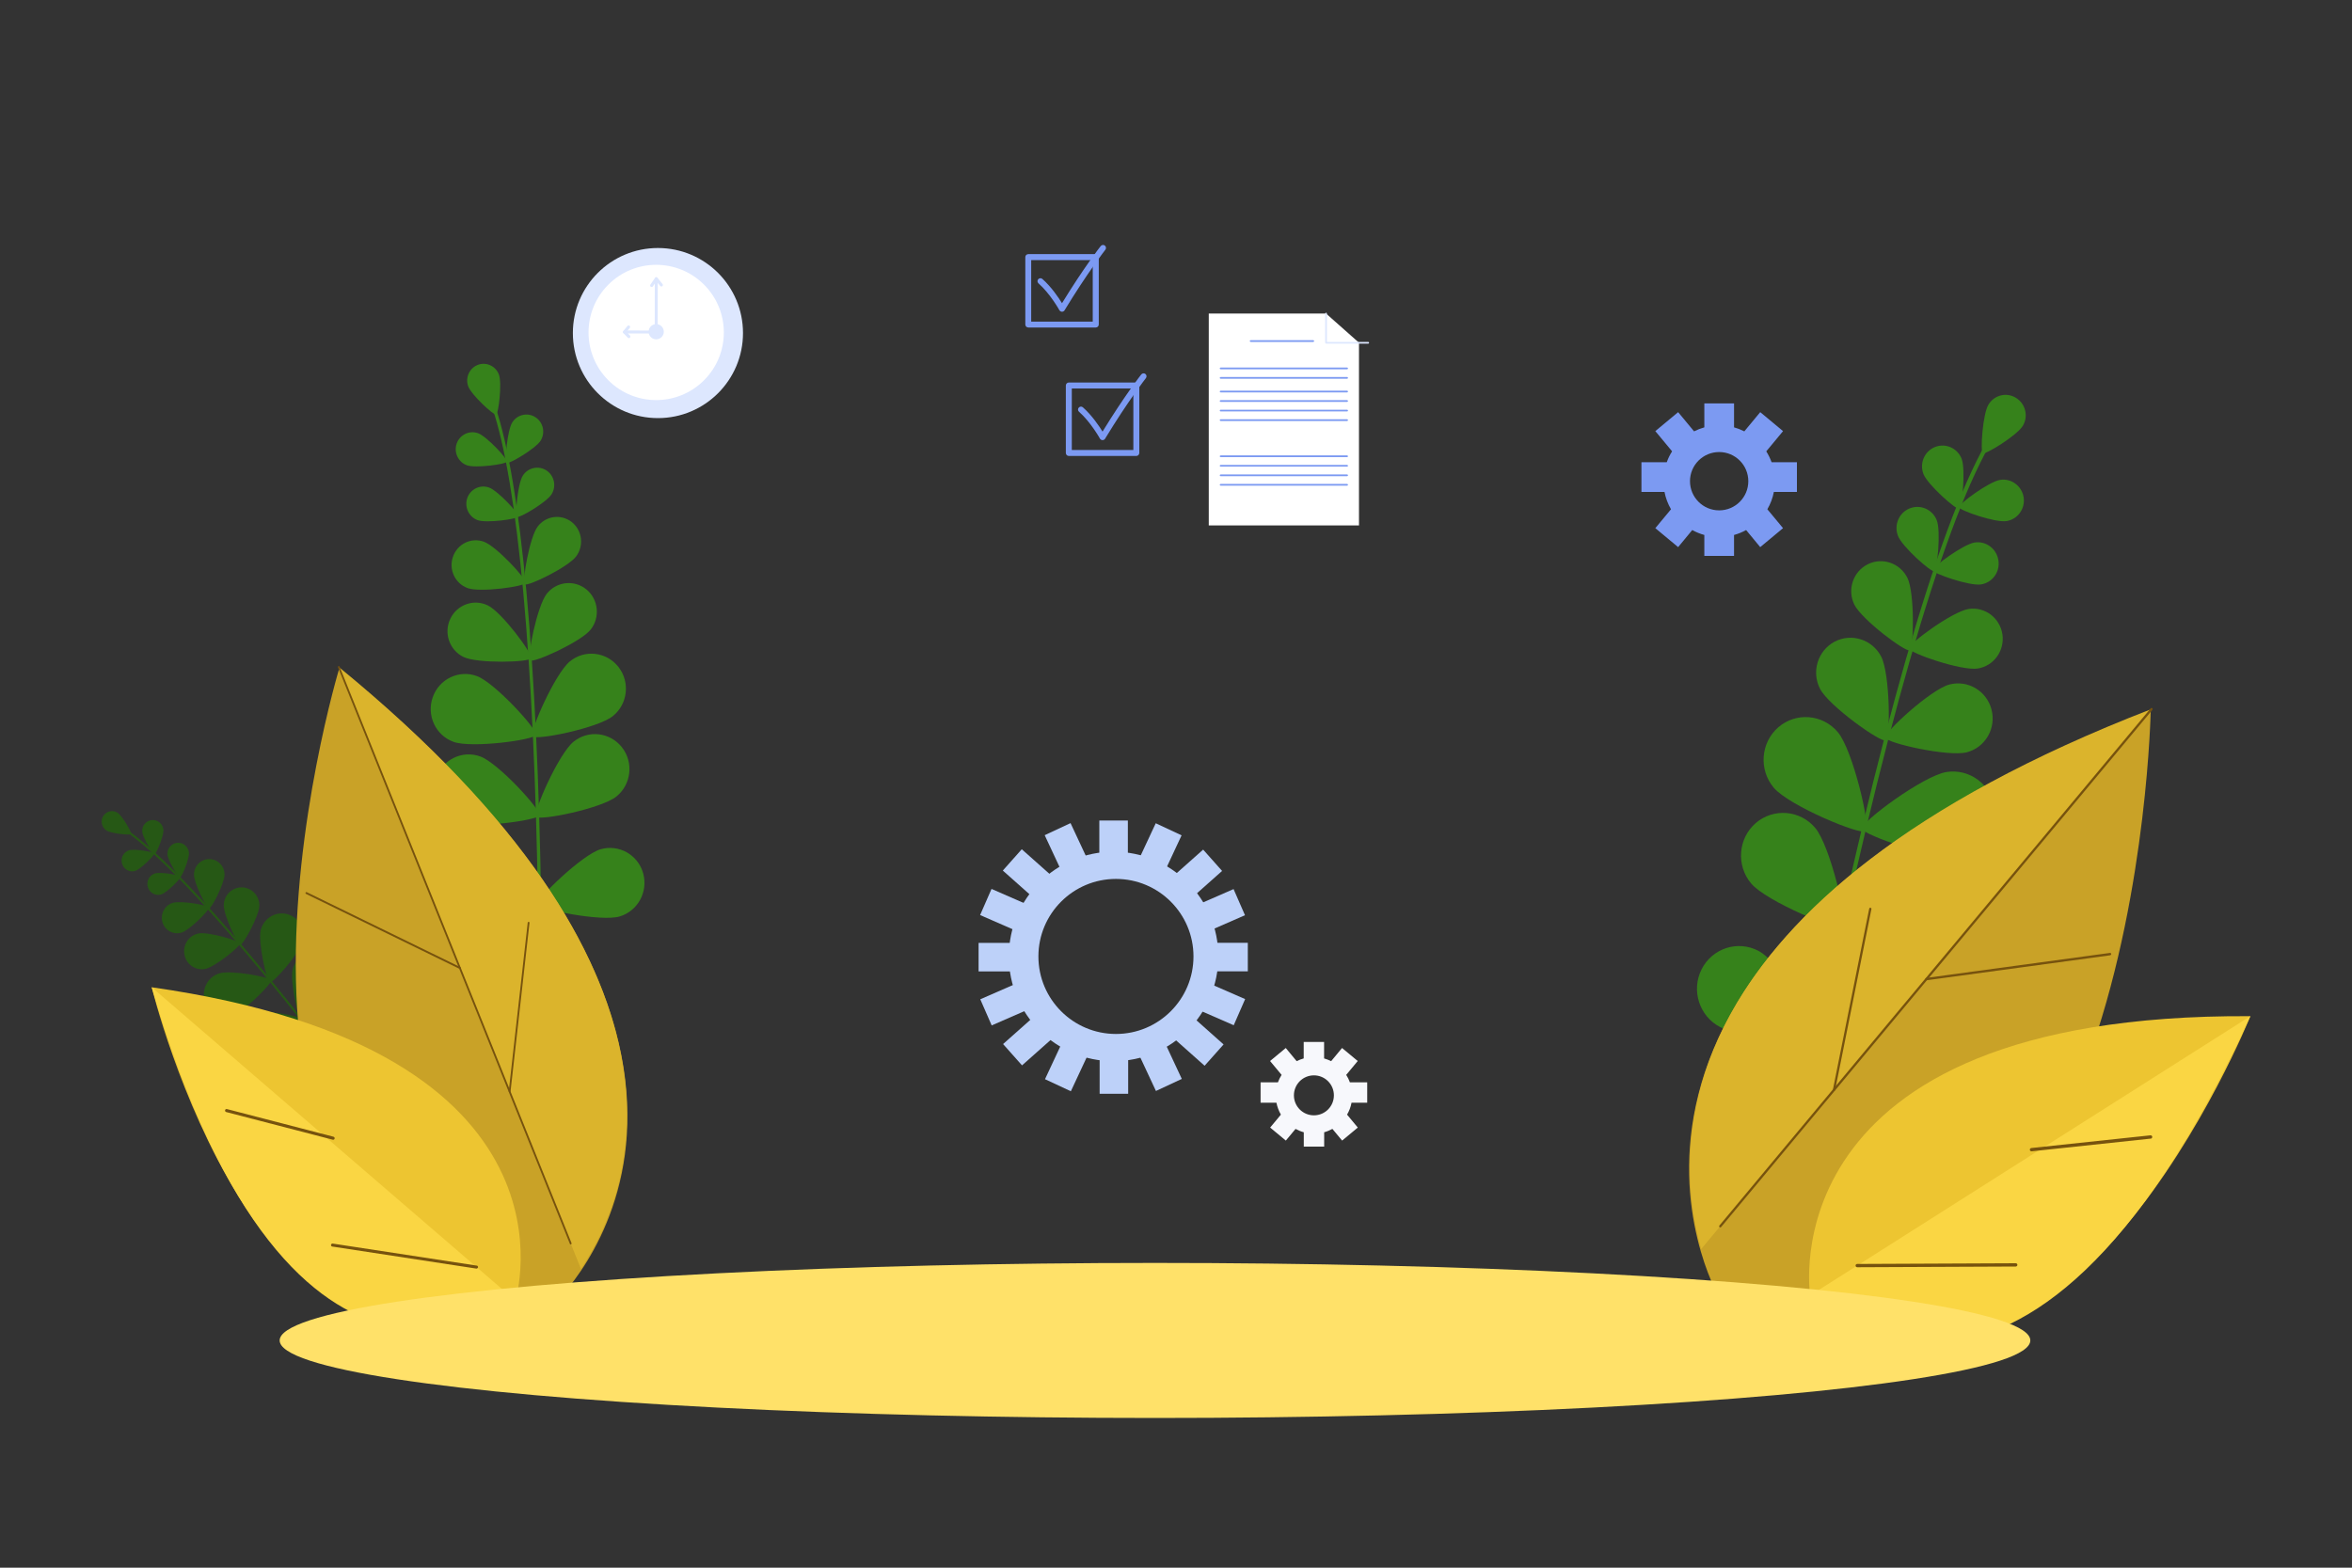 <?xml version="1.0" encoding="UTF-8"?> <svg xmlns="http://www.w3.org/2000/svg" xmlns:xlink="http://www.w3.org/1999/xlink" version="1.1" id="_x2014_ÎÓÈ_x5F_1" x="0px" y="0px" viewBox="0 0 3000 2000" style="enable-background:new 0 0 3000 2000;" xml:space="preserve"><rect x="0" y="0" width="3000" height="2000" fill="#333333" stroke="none"/> <style type="text/css"> .st0{display:none;fill:#FFFFFF;} .st1{display:none;fill:#DDE7FE;} .st2{fill:#36821B;} .st3{fill:#265815;} .st4{fill:#C9A227;} .st5{fill:#DBB42C;} .st6{fill:#76520E;} .st7{fill:#EDC531;} .st8{fill:#FAD643;} .st9{fill:#FFE169;} .st10{fill:#DDE7FE;} .st11{fill:#FFFFFF;} .st12{fill:#7C9AF2;} .st13{display:none;} .st14{display:inline;} .st15{fill:#E2918F;} .st16{fill:#0E0E35;} .st17{fill:#191964;} .st18{display:inline;fill:#E2918F;} .st19{display:inline;fill:#F7F8FC;} .st20{fill:#CD6868;} .st21{fill:#0D0D25;} .st22{display:inline;fill:#415BA3;} .st23{display:inline;fill:#4962BC;} .st24{display:inline;fill:#6A87D6;} .st25{display:inline;fill:#DC7167;} .st26{display:inline;fill:#FFFFFF;} .st27{display:inline;fill:#0D0D25;} .st28{fill:#121054;} .st29{fill:#C1CFF6;} .st30{fill:#9AB3F4;} .st31{fill:#7192E4;} .st32{display:inline;fill:#191964;} .st33{display:inline;fill:#0E0E35;} .st34{display:inline;fill:#171766;} .st35{fill:#F7F8FC;} .st36{fill:#BDD1F9;} </style> <rect class="st0" width="3000" height="2000"></rect> <g> <path class="st1" d="M2341,1743.9c72,3.9,125.9-70.6,162.1-139.6c79.8-152,140.6-332.7,95.8-500.5 c-36.7-137.4-139-244.4-174.7-382.2c-12.9-49.9-16.6-102.5-31.4-151.7c-29.1-96.8-102.8-175.6-191.4-204.6 c-60.3-19.7-124.5-17.3-187.2-24.2c-238.3-26.2-464.5-188-700.6-141.9c-46.5,9.1-92.8,26.9-128.8,60.8 c-25.6,24.1-44.8,55.1-65.1,84.7c-29.1,42.4-60.9,82.6-95.1,120c-37.4,41-78.2,79-124.9,106c-86.1,49.7-185.9,58.4-281,79.7 c-95.2,21.2-195.1,61.5-248.7,151c-18.1,30.2-29.9,64.5-39.7,99.1c-79.1,279.2-26.3,594.2,130.5,828.6L2341,1743.9z"></path> <g> <path class="st2" d="M2320.4,1318c-0.2,0-0.3,0-0.5-0.1c-1.4-0.3-2.3-1.7-2-3.1c76.9-373.9,153.1-639.8,214.8-748.6 c1.4-2.4,2.4-4.2,2.7-5c0.6-1.3,2.1-2,3.4-1.4c1.3,0.6,2,2.1,1.4,3.5c-0.5,1.2-1.4,2.9-3,5.6c-61.4,108.3-137.4,373.6-214.2,747 C2322.7,1317.2,2321.6,1318,2320.4,1318z"></path> <path class="st2" d="M2580.1,543.3c-7.4,12.2-47.5,37-51,34.9c-3.4-2.1-0.2-49.8,7.2-62c7.4-12.3,23.1-16.1,35.2-8.6 C2583.6,515.1,2587.5,531.1,2580.1,543.3z"></path> <path class="st2" d="M2502.1,585.3c5.3,13.7,0.6,62.3-3.2,63.8s-40.1-30.7-45.5-44.3c-5.3-13.7,1.2-29.1,14.7-34.5 C2481.5,564.9,2496.7,571.6,2502.1,585.3z"></path> <path class="st2" d="M2559.2,664.8c-14.3,2.2-59.9-13.6-60.5-17.7c-0.6-4.1,38.3-32.7,52.6-34.9s27.7,7.9,29.9,22.4 S2573.5,662.6,2559.2,664.8z"></path> <path class="st2" d="M2399.4,837.5c11.4,21.8,12.1,103.9,6,107.1c-6.1,3.3-72.4-43.8-83.8-65.6c-11.4-21.8-3.1-48.8,18.3-60.3 C2361.4,807.3,2388,815.7,2399.4,837.5z"></path> <path class="st2" d="M2508.9,959.7c-23.5,6.2-102.4-11.7-104.1-18.5c-1.8-6.8,58.1-61.7,81.6-67.9s47.6,8,53.8,31.9 C2546.4,929,2532.4,953.4,2508.9,959.7z"></path> <path class="st2" d="M2344.2,934.1c19.3,23,42,120.8,35.6,126.3c-6.4,5.6-98-32.5-117.4-55.5c-19.3-23-16.7-57.5,5.9-77.1 C2290.9,908.3,2324.9,911.1,2344.2,934.1z"></path> <path class="st2" d="M2499.5,1092.9c-29.4,4.6-123.2-27.3-124.5-35.8s78.4-67.6,107.8-72.2c29.4-4.6,56.9,15.9,61.5,45.7 C2549,1060.4,2528.9,1088.3,2499.5,1092.9z"></path> <path class="st2" d="M2315.4,1056.3c19.3,23,42,120.8,35.6,126.3c-6.4,5.6-98-32.5-117.4-55.5c-19.3-23-16.7-57.5,5.9-77.1 C2262.1,1030.6,2296.1,1033.3,2315.4,1056.3z"></path> <path class="st2" d="M2470.7,1215.2c-29.4,4.6-123.2-27.3-124.5-35.8s78.4-67.6,107.8-72.2c29.4-4.6,56.9,15.9,61.5,45.7 C2520.2,1182.7,2500.1,1210.6,2470.7,1215.2z"></path> <path class="st2" d="M2242.8,1213c26.5,13.8,84.1,95.5,80.3,103.2c-3.9,7.7-102.7,7.8-129.2-6s-37-46.8-23.5-73.6 C2183.9,1209.8,2216.3,1199.2,2242.8,1213z"></path> <path class="st2" d="M2446.3,1335.7c-28.6,8.3-125.5-11.5-127.9-19.7c-2.4-8.3,69.4-77.1,98-85.4s58.4,8.5,66.7,37.5 C2491.3,1297.2,2474.9,1327.5,2446.3,1335.7z"></path> <path class="st2" d="M2470.4,663.8c5.4,13.9,0.6,63.3-3.3,64.9c-3.9,1.6-40.8-31.1-46.2-45s1.2-29.6,14.9-35.1 C2449.5,643.1,2465,649.9,2470.4,663.8z"></path> <path class="st2" d="M2526.7,745.6c-14.5,2.2-60.9-13.8-61.5-18s39-33.3,53.5-35.5s28.1,8,30.3,22.8 C2551.3,729.6,2541.3,743.4,2526.7,745.6z"></path> <path class="st2" d="M2433,737.4c9.3,19,8.2,89.6,2.8,92.2c-5.3,2.7-61.3-39.3-70.6-58.3s-1.6-42.1,17.1-51.4 C2401,710.5,2423.7,718.4,2433,737.4z"></path> <path class="st2" d="M2522.4,852.9c-20.7,3.1-86.5-19.6-87.4-25.6s55.3-47.2,76-50.4c20.7-3.1,39.9,11.3,43.1,32.3 C2557.2,830.2,2543,849.8,2522.4,852.9z"></path> </g> <g> <path class="st3" d="M429.5,1359c0.1,0,0.2-0.1,0.2-0.1c0.6-0.5,0.7-1.3,0.2-1.9c-119.2-155.7-214.1-261.4-267-297.7 c-1.2-0.8-2-1.4-2.4-1.7c-0.6-0.5-1.4-0.4-1.9,0.1c-0.5,0.6-0.4,1.4,0.1,1.9c0.5,0.4,1.3,1,2.7,1.9 c52.7,36.2,147.3,141.7,266.4,297.1C428.2,1359.1,428.9,1359.3,429.5,1359z"></path> <path class="st3" d="M135.8,1059.5c6.2,4,30.3,6.3,31.4,4.5c1.1-1.8-11.1-23.1-17.2-27.1c-6.2-4-14.3-2.2-18.3,4.1 C127.8,1047.2,129.6,1055.5,135.8,1059.5z"></path> <path class="st3" d="M181.4,1061c0.6,7.6,13.6,29,15.8,28.8c2.1-0.2,11.8-23.4,11.2-31s-7.1-13.2-14.5-12.6 C186.4,1046.9,180.8,1053.5,181.4,1061z"></path> <path class="st3" d="M172.6,1111c7.1-2.3,24.8-20,24.1-22.1c-0.6-2.1-25.1-6.4-32.2-4.1c-7.1,2.3-11.1,10-8.8,17.2 C157.9,1109.2,165.5,1113.3,172.6,1111z"></path> <path class="st3" d="M285.4,1154.4c-0.4,12.7,17.6,50.9,21.2,51s23.8-36.9,24.2-49.6c0.4-12.7-9.5-23.4-22-23.7 C296.3,1131.7,285.8,1141.7,285.4,1154.4z"></path> <path class="st3" d="M261.9,1236.1c12.3-2.5,44.9-28.9,44.2-32.4c-0.7-3.6-40.8-15.3-53-12.8c-12.3,2.5-20.3,14.6-17.8,27.1 C237.6,1230.5,249.6,1238.6,261.9,1236.1z"></path> <path class="st3" d="M332.6,1186.5c-3.8,15.1,7.5,65.6,11.7,66.7s38.2-37.5,42-52.6s-5.1-30.5-20-34.4 C351.6,1162.3,336.4,1171.4,332.6,1186.5z"></path> <path class="st3" d="M296,1295.7c14.7-4.6,51.1-40.9,49.8-45.1c-1.3-4.2-51.5-13.4-66.2-8.8s-22.9,20.4-18.3,35.3 C265.8,1292,281.4,1300.3,296,1295.7z"></path> <path class="st3" d="M373.3,1236.6c-3.8,15.1,7.5,65.6,11.7,66.7s38.2-37.5,42-52.6s-5.1-30.5-20-34.4 C392.2,1212.4,377.1,1221.5,373.3,1236.6z"></path> <path class="st3" d="M336.7,1345.8c14.7-4.6,51.1-40.9,49.8-45.1c-1.3-4.2-51.5-13.4-66.2-8.8s-22.9,20.4-18.3,35.3 C306.5,1342,322.1,1350.4,336.7,1345.8z"></path> <path class="st3" d="M442,1292.5c-9.2,12.5-17.7,63.6-14.2,66.2c3.5,2.7,49.4-19.9,58.6-32.4s6.7-30.1-5.6-39.5 C468.6,1277.5,451.2,1280.1,442,1292.5z"></path> <path class="st3" d="M375,1396.1c15.1-2.7,55.7-34.1,54.9-38.5c-0.8-4.4-49.5-19.8-64.6-17.1c-15.1,2.7-25.2,17.3-22.5,32.7 C345.5,1388.5,359.9,1398.8,375,1396.1z"></path> <path class="st3" d="M213.6,1090.2c0.6,7.7,13.9,29.5,16,29.3c2.2-0.2,12-23.8,11.4-31.5s-7.2-13.4-14.8-12.8 C218.7,1075.8,213,1082.5,213.6,1090.2z"></path> <path class="st3" d="M205.8,1141c7.2-2.3,25.2-20.4,24.5-22.5c-0.6-2.1-25.5-6.5-32.7-4.2s-11.3,10.1-9,17.5 C190.8,1139.2,198.5,1143.3,205.8,1141z"></path> <path class="st3" d="M247.4,1115.7c-0.1,10.9,16.2,43.4,19.3,43.4c3.1,0,19.7-32.3,19.7-43.2c0.1-10.9-8.6-19.9-19.4-19.9 C256.3,1095.9,247.5,1104.7,247.4,1115.7z"></path> <path class="st3" d="M231.8,1189.7c10.3-3.3,35.7-28.9,34.8-31.9s-36.2-9.2-46.5-5.9c-10.3,3.3-16,14.4-12.8,24.9 C210.5,1187.2,221.5,1193,231.8,1189.7z"></path> </g> <g> <path class="st2" d="M687.8,1155.4c0.1,0,0.3,0,0.4,0c1.2,0,2.1-1,2.1-2.2c-4.9-312.1-25.7-537.4-58.5-634.5 c-0.7-2.2-1.3-3.7-1.4-4.5c-0.2-1.2-1.4-1.9-2.5-1.7c-1.2,0.2-1.9,1.4-1.6,2.6c0.2,1,0.7,2.5,1.6,5 c32.7,96.6,53.4,321.5,58.3,633.1C686.1,1154.3,686.8,1155.2,687.8,1155.4z"></path> <path class="st2" d="M597.2,492.8c4,11,32.5,37.2,35.6,36.1c3.1-1.2,7.7-39.9,3.6-50.9c-4-11-16.1-16.6-26.9-12.5 C598.7,469.6,593.2,481.9,597.2,492.8z"></path> <path class="st2" d="M653.4,538.9c-6.4,10.1-9.9,49.9-7.1,51.7c2.8,1.8,36.8-18.2,43.2-28.3s3.4-23.6-6.5-30 C673,525.8,659.8,528.8,653.4,538.9z"></path> <path class="st2" d="M595.5,593.6c11.1,4,50.1-1.4,51.2-4.6c1.1-3.2-25.8-32.3-36.9-36.3c-11.1-4-23.4,1.9-27.3,13.2 C578.6,577.1,584.4,589.5,595.5,593.6z"></path> <path class="st2" d="M697.4,757.5c-12.4,15.7-25.5,81.4-21.1,85s64.7-23.6,77.1-39.3c12.4-15.7,9.9-38.7-5.5-51.3 C732.4,739.3,709.8,741.8,697.4,757.5z"></path> <path class="st2" d="M591.1,838.1c17.9,8.7,83.8,6.9,86.3,1.7s-37.2-58.7-55.1-67.4c-17.9-8.7-39.3-1.1-47.9,17 C565.7,807.5,573.2,829.3,591.1,838.1z"></path> <path class="st2" d="M727,843.7c-19,15.4-52,90.2-47.7,95.7s83.5-10.5,102.5-25.9s22.1-43.4,7-62.7 C773.6,831.5,745.9,828.3,727,843.7z"></path> <path class="st2" d="M578.4,946.4c22.8,8.4,102.9-2.3,105.2-8.9c2.3-6.6-52.6-66.7-75.4-75c-22.8-8.4-48,3.7-56.2,26.9 C543.7,912.5,555.6,938.1,578.4,946.4z"></path> <path class="st2" d="M731.5,946.3c-19,15.4-52,90.2-47.7,95.7s83.5-10.5,102.5-25.9s22.1-43.5,7-62.7 C778.1,934.1,750.5,930.9,731.5,946.3z"></path> <path class="st2" d="M582.9,1049c22.8,8.4,102.9-2.3,105.2-8.9s-52.6-66.7-75.4-75c-22.8-8.4-48,3.7-56.2,26.9 C548.3,1015.1,560.1,1040.7,582.9,1049z"></path> <path class="st2" d="M765.9,1083.5c-23.3,6.9-81.9,63.3-80,70c1.9,6.8,81.1,22.6,104.4,15.7c23.3-6.9,36.7-31.6,30-55.3 C813.6,1090.3,789.2,1076.7,765.9,1083.5z"></path> <path class="st2" d="M584.2,1149.6c21.6,11.2,102.3,10.7,105.5,4.5c3.1-6.3-44-72.8-65.6-84s-48.1-2.5-59.1,19.5 C554,1111.5,562.6,1138.4,584.2,1149.6z"></path> <path class="st2" d="M666.8,606.9c-6.5,10.3-10.1,50.7-7.2,52.5c2.9,1.9,37.4-18.5,43.9-28.8s3.5-23.9-6.6-30.5 C686.7,593.6,673.3,596.6,666.8,606.9z"></path> <path class="st2" d="M609.3,663.6c11.3,4.1,50.9-1.4,52-4.7S635.1,626,623.8,622c-11.3-4.1-23.7,1.9-27.8,13.4 C592.1,646.9,598,659.5,609.3,663.6z"></path> <path class="st2" d="M685.7,671.9c-10.3,13.8-20.1,70.5-16.2,73.5c3.9,3,55.1-21.8,65.4-35.6c10.3-13.8,7.7-33.5-5.9-44 C715.4,655.4,696,658.1,685.7,671.9z"></path> <path class="st2" d="M596.5,750.3c16.1,5.8,72.3-2,73.9-6.7c1.6-4.7-37.2-46.7-53.2-52.5c-16.1-5.8-33.7,2.7-39.4,19.1 C572,726.6,580.5,744.5,596.5,750.3z"></path> </g> <g> <path class="st4" d="M2191.9,1653.4c0,0-252-436.9,551.4-747.3C2743.2,906.1,2727.6,1805.1,2191.9,1653.4z"></path> <path class="st5" d="M2744.2,904.6l-574.3,688.9C2133,1464.3,2119.2,1146.2,2744.2,904.6z"></path> <path class="st6" d="M2194.2,1565.9c-0.3,0-0.7-0.1-0.9-0.3c-0.6-0.5-0.7-1.5-0.2-2.1l550.1-659.8c0.5-0.6,1.4-0.7,2-0.2 s0.7,1.5,0.2,2.1l-550.1,659.8C2195,1565.8,2194.6,1565.9,2194.2,1565.9z"></path> <path class="st6" d="M2457.1,1250.6c-0.7,0-1.3-0.5-1.4-1.3c-0.1-0.8,0.4-1.5,1.2-1.7l234.4-31.9c0.8-0.1,1.5,0.5,1.6,1.3 s-0.5,1.5-1.2,1.7l-234.4,31.9C2457.2,1250.6,2457.2,1250.6,2457.1,1250.6z"></path> <path class="st6" d="M2339.3,1391.9c-0.1,0-0.2,0-0.3,0c-0.8-0.2-1.3-0.9-1.1-1.7l46.3-231c0.2-0.8,0.9-1.3,1.7-1.1 c0.8,0.2,1.3,0.9,1.1,1.7l-46.3,231C2340.5,1391.4,2339.9,1391.9,2339.3,1391.9z"></path> </g> <g> <path class="st7" d="M2308.9,1652.7c0,0-57.4-359.9,561.5-356.3C2870.3,1296.4,2629.8,1896,2308.9,1652.7z"></path> <path class="st8" d="M2870.3,1296.4l-561.5,356.3C2308.9,1652.7,2579.5,1932.2,2870.3,1296.4z"></path> <path class="st6" d="M2743.6,1452.6c-0.1,0-0.2,0-0.3,0l-151.9,16.2c-1.2,0.1-2.2-0.7-2.3-1.9c-0.1-1.2,0.7-2.2,1.9-2.3 l151.9-16.2c1.2-0.1,2.2,0.7,2.3,1.9C2745.3,1451.4,2744.6,1452.3,2743.6,1452.6z"></path> <path class="st6" d="M2571.6,1615.7c-0.2,0-0.3,0.1-0.5,0.1l-202.2,0.9c-1.2,0-2.1-0.9-2.1-2.1s0.9-2.1,2.1-2.1l202.2-0.9 c1.2,0,2.1,0.9,2.1,2.1C2573.2,1614.7,2572.5,1615.5,2571.6,1615.7z"></path> </g> <g> <path class="st4" d="M705.2,1664.7c0,0,342.5-308.9-272.4-812.2C432.7,852.5,194.6,1642.5,705.2,1664.7z"></path> <path class="st5" d="M432.2,851L741,1618.8C809.5,1516.5,910.7,1242.6,432.2,851z"></path> <path class="st6" d="M728,1587.6c-0.5,0-0.9-0.3-1.1-0.7L431.1,851.4c-0.2-0.6,0-1.3,0.6-1.6c0.6-0.2,1.3,0,1.5,0.7L729,1585.9 c0.2,0.6,0,1.3-0.6,1.6C728.3,1587.5,728.2,1587.6,728,1587.6z"></path> <path class="st6" d="M586.6,1236.1c-0.2,0-0.3,0-0.5-0.1l-195.8-95.6c-0.6-0.3-0.8-1-0.6-1.6c0.3-0.6,1-0.8,1.6-0.6l195.8,95.6 c0.6,0.3,0.8,1,0.6,1.6C587.5,1235.8,587.1,1236.1,586.6,1236.1z"></path> <path class="st6" d="M650,1393.6L650,1393.6c-0.7-0.1-1.2-0.7-1.1-1.3l24.2-215.2c0.1-0.7,0.7-1.1,1.3-1.1c0.6,0.1,1.1,0.7,1,1.3 l-24.2,215.2C651.1,1393.1,650.6,1393.6,650,1393.6z"></path> </g> <g> <path class="st7" d="M657.4,1659.2c0,0,99.3-319.4-463.9-399.7C193.5,1259.5,333.8,1837.1,657.4,1659.2z"></path> <path class="st8" d="M193.5,1259.5l463.9,399.7C657.4,1659.2,374.8,1876.8,193.5,1259.5z"></path> <path class="st6" d="M288.3,1418.6c0.1,0,0.2,0.1,0.2,0.1l136,35.3c1,0.3,2.1-0.4,2.3-1.4c0.3-1-0.4-2.1-1.4-2.4l-136-35.3 c-1-0.3-2.1,0.4-2.3,1.4C286.9,1417.3,287.4,1418.3,288.3,1418.6z"></path> <path class="st6" d="M423.4,1590.2c0.1,0.1,0.3,0.1,0.4,0.1l183.7,28.1c1,0.2,2-0.6,2.2-1.6c0.2-1.1-0.6-2.1-1.6-2.2l-183.7-28.1 c-1-0.2-2,0.6-2.2,1.6C422.1,1589,422.6,1589.9,423.4,1590.2z"></path> </g> <ellipse class="st9" cx="1473.2" cy="1710.1" rx="1116.5" ry="98.9"></ellipse> <g> <ellipse class="st10" cx="839.2" cy="424.9" rx="108.5" ry="108.5"></ellipse> <ellipse transform="matrix(0.707 -0.707 0.707 0.707 -54.694 716.124)" class="st11" cx="837.1" cy="424.1" rx="86.3" ry="86.3"></ellipse> <path class="st10" d="M846.7,423.2c0-5.3-4.3-9.7-9.7-9.7c-5.3,0-9.7,4.3-9.7,9.7c0,5.3,4.3,9.7,9.7,9.7 C842.3,432.9,846.7,428.6,846.7,423.2z"></path> <g> <path class="st10" d="M837,425.2h-1.9c-1.1,0-1.9-0.9-1.9-1.9c0-1.1,0.9-1.9,1.9-1.9l0,0l0.1-59.6l-2.4,3.5 c-0.6,0.9-1.8,1.1-2.7,0.5s-1.1-1.8-0.5-2.7l5.9-8.6c0.5-0.7,1.3-1,2.2-0.7c0.8,0.2,1.3,1,1.3,1.8l-0.1,67.7 C838.9,424.3,838,425.2,837,425.2z"></path> <path class="st10" d="M843.6,365.5c-0.6,0-1.1-0.2-1.5-0.7l-6.5-8c-0.7-0.8-0.5-2,0.3-2.7s2-0.5,2.7,0.3l6.5,8 c0.7,0.8,0.5,2-0.3,2.7C844.5,365.4,844,365.5,843.6,365.5z"></path> </g> <g> <path class="st10" d="M802.2,431.4c-0.5,0-1-0.2-1.4-0.6l-5.7-5.9c-0.5-0.6-0.7-1.4-0.4-2.1s1-1.2,1.8-1.2l0,0l45,0.1 c1.1,0,1.9,0.9,1.9,1.9v1.9c0,1.1-0.9,1.9-1.9,1.9c-1.1,0-1.9-0.9-1.9-1.9l0,0l-38.6-0.1l2.5,2.6c0.7,0.8,0.7,2,0,2.7 C803.2,431.2,802.7,431.4,802.2,431.4z"></path> <path class="st10" d="M796.5,425.5c-0.4,0-0.9-0.1-1.2-0.4c-0.8-0.7-0.9-1.9-0.3-2.7l5.3-6.5c0.7-0.8,1.9-0.9,2.7-0.3 c0.8,0.7,0.9,1.9,0.3,2.7l-5.3,6.5C797.6,425.2,797.1,425.5,796.5,425.5z"></path> </g> </g> <g> <path class="st12" d="M1449.4,581.7h-86.1c-2.1,0-3.8-1.7-3.8-3.8v-86.1c0-2.1,1.7-3.8,3.8-3.8h86.1c2.1,0,3.8,1.7,3.8,3.8v86.1 C1453.1,580,1451.5,581.7,1449.4,581.7z M1367.1,574.1h78.5v-78.5h-78.5V574.1z"></path> <path class="st12" d="M1406.3,561.5L1406.3,561.5c-1.4,0-2.6-0.8-3.3-1.9c-0.1-0.2-11.8-21.2-26.7-34.3c-1.6-1.4-1.7-3.8-0.3-5.3 c1.4-1.6,3.8-1.7,5.3-0.3c11.2,9.9,20.4,23.4,25,30.9c28.3-46.2,49.2-72.7,49.4-72.9c1.3-1.6,3.7-1.9,5.3-0.6 c1.6,1.3,1.9,3.7,0.6,5.3c-0.2,0.3-22.4,28.5-52.2,77.5C1408.9,560.8,1407.6,561.5,1406.3,561.5z"></path> </g> <g> <path class="st12" d="M1397.7,417.8h-86.1c-2.1,0-3.8-1.7-3.8-3.8v-86c0-2.1,1.7-3.8,3.8-3.8h86.1c2.1,0,3.8,1.7,3.8,3.8v86.1 C1401.4,416.2,1399.7,417.8,1397.7,417.8z M1315.3,410.3h78.5v-78.5h-78.5V410.3z"></path> <path class="st12" d="M1354.6,397.7L1354.6,397.7c-1.4,0-2.6-0.8-3.3-1.9c-0.1-0.2-11.8-21.2-26.7-34.3c-1.6-1.4-1.7-3.8-0.3-5.3 c1.4-1.6,3.8-1.7,5.3-0.3c11.2,9.9,20.4,23.4,25,30.9c28.3-46.2,49.2-72.7,49.4-72.9c1.3-1.6,3.7-1.9,5.3-0.6 c1.6,1.3,1.9,3.7,0.6,5.3c-0.2,0.3-22.4,28.5-52.2,77.5C1357.2,397,1355.9,397.7,1354.6,397.7z"></path> </g> <g> <polygon class="st11" points="1691.4,400 1541.8,400 1541.8,670.3 1733.4,670.3 1733.4,437.2 "></polygon> <path class="st10" d="M1745.2,438.4h-53.8c-0.6,0-1.1-0.5-1.1-1.1V400c0-0.6,0.5-1.1,1.1-1.1s1.1,0.5,1.1,1.1v36.2h52.7 c0.6,0,1.1,0.5,1.1,1.1C1746.3,437.9,1745.8,438.4,1745.2,438.4z"></path> <path class="st12" d="M1675.1,436.2h-79.9c-0.6,0-1.1-0.5-1.1-1.1s0.5-1.1,1.1-1.1h79.9c0.6,0,1.1,0.5,1.1,1.1 S1675.7,436.2,1675.1,436.2z"></path> <path class="st12" d="M1718.3,471.1h-161.4c-0.6,0-1.1-0.5-1.1-1.1s0.5-1.1,1.1-1.1h161.4c0.6,0,1.1,0.5,1.1,1.1 S1718.9,471.1,1718.3,471.1z"></path> <path class="st12" d="M1718.3,483.2h-161.4c-0.6,0-1.1-0.5-1.1-1.1s0.5-1.1,1.1-1.1h161.4c0.6,0,1.1,0.5,1.1,1.1 S1718.9,483.2,1718.3,483.2z"></path> <path class="st12" d="M1718.3,500.6h-161.4c-0.6,0-1.1-0.5-1.1-1.1s0.5-1.1,1.1-1.1h161.4c0.6,0,1.1,0.5,1.1,1.1 S1718.9,500.6,1718.3,500.6z"></path> <path class="st12" d="M1718.3,512.7h-161.4c-0.6,0-1.1-0.5-1.1-1.1s0.5-1.1,1.1-1.1h161.4c0.6,0,1.1,0.5,1.1,1.1 S1718.9,512.7,1718.3,512.7z"></path> <path class="st12" d="M1718.3,524.9h-161.4c-0.6,0-1.1-0.5-1.1-1.1s0.5-1.1,1.1-1.1h161.4c0.6,0,1.1,0.5,1.1,1.1 S1718.9,524.9,1718.3,524.9z"></path> <path class="st12" d="M1718.3,537.1h-161.4c-0.6,0-1.1-0.5-1.1-1.1s0.5-1.1,1.1-1.1h161.4c0.6,0,1.1,0.5,1.1,1.1 S1718.9,537.1,1718.3,537.1z"></path> <path class="st12" d="M1718.3,583.2h-161.4c-0.6,0-1.1-0.5-1.1-1.1s0.5-1.1,1.1-1.1h161.4c0.6,0,1.1,0.5,1.1,1.1 S1718.9,583.2,1718.3,583.2z"></path> <path class="st12" d="M1718.3,595.3h-161.4c-0.6,0-1.1-0.5-1.1-1.1s0.5-1.1,1.1-1.1h161.4c0.6,0,1.1,0.5,1.1,1.1 S1718.9,595.3,1718.3,595.3z"></path> <path class="st12" d="M1718.3,607.5h-161.4c-0.6,0-1.1-0.5-1.1-1.1s0.5-1.1,1.1-1.1h161.4c0.6,0,1.1,0.5,1.1,1.1 S1718.9,607.5,1718.3,607.5z"></path> <path class="st12" d="M1718.3,619.6h-161.4c-0.6,0-1.1-0.5-1.1-1.1s0.5-1.1,1.1-1.1h161.4c0.6,0,1.1,0.5,1.1,1.1 S1718.9,619.6,1718.3,619.6z"></path> </g> <g class="st13"> <g class="st14"> <path class="st15" d="M1836.4,1624.6c0,0,0.8,55.6,0.4,56.4s4.1,7.8,4.1,7.8l17.5,3.1l16-7.4c0,0-1.4-51.7,0.3-59.8 C1876.2,1616.6,1836.4,1624.6,1836.4,1624.6z"></path> <path class="st16" d="M1874.3,1684.5c0,0-20.2,7.1-37.5-4.6c0,0-67.3,25.2-65.2,44.4c0,0-2.9,5.7,26.3,4.5 c29.2-1.2,74.5-2.5,75.7-3.2C1874.8,1724.9,1880.5,1728,1874.3,1684.5z"></path> <path class="st15" d="M2041.9,1624.6c0,0,0.8,55.6,0.4,56.4s4.1,7.8,4.1,7.8l17.5,3.1l16-7.4c0,0-1.4-51.7,0.3-59.8 C2081.8,1616.6,2041.9,1624.6,2041.9,1624.6z"></path> <path class="st16" d="M2079.9,1684.5c0,0-20.2,7.1-37.5-4.6c0,0-67.3,25.2-65.2,44.4c0,0-2.9,5.7,26.3,4.5 c29.2-1.2,74.5-2.5,75.7-3.2C2080.3,1724.9,2086,1728,2079.9,1684.5z"></path> <polygon class="st17" points="2067.6,1093.9 2082.7,1675.4 2037.2,1673.7 1946.2,1225.1 1877.1,1679.9 1829.4,1675.4 1843.7,1062 1979.4,1068.3 "></polygon> </g> <path class="st18" d="M1797.8,1109c0,0-0.1,24.8-2.1,33.7c-2,8.9,2.7,19.1-2.6,19.8c-5.3,0.6-8.5-16.7-8.5-16.7 s-11.9,14.3-14.9,19.3s-10.6,12.5-14.4,10.6s12.2-24.8,12.2-24.8s-15.4,17.9-19.3,16.9s12.4-26.7,12.4-26.7s-15.5,19.9-18.1,20.4 s-3.3-2.8,0.5-11.2c3.8-8.4,9.8-16,9.8-16s-11.9,13.2-13.9,14.2c-2,1.1-5.5,1.1,1.4-10.7c6.9-11.8,26-34.9,40.2-42.6L1797.8,1109z "></path> <polygon class="st19" points="1963.6,733.6 1990.6,760.6 2002.3,940.3 2002.3,1079.2 1851.9,1084.5 1851.9,839.4 1878.5,750.9 1922.7,733.6 "></polygon> <g class="st14"> <g> <path class="st20" d="M1878.3,646.5c0,0-4.6-6.5-8-3.7c-8.7,7.2,0.5,15.8,6.5,17.6L1878.3,646.5z"></path> <path class="st15" d="M1875.6,622.1L1875.6,622.1c0-0.7,0-1.4-0.1-2.1c-1-31.2,24.5-57,56.2-55.9c26.4,0.9,48.6,21.2,51.9,47.4 c1.2,9.7-0.2,19-3.6,27.4c-4.6,12.8-8.7,23.8-13.1,33c-7.3,15.2-9.2,32.3-5.9,48.8l2.6,13c-32.8,18.8-48.5,2.8-48.5,2.8 l-1.4-23.9c-0.2-3.1-2.7-5.6-5.8-5.7c0,0,0,0-0.1,0C1866.4,705.4,1876.2,640.7,1875.6,622.1z"></path> <path class="st21" d="M1932.3,648.8c-0.1-2.8,2.1-5.1,4.9-5.2c2.8-0.1,5.1,2.1,5.2,4.9c0.1,2.8-2.1,5.1-4.9,5.2 C1934.7,653.7,1932.4,651.5,1932.3,648.8z"></path> <path class="st21" d="M1887.2,641.2c-0.1-2.8,2.1-5.1,4.9-5.2c2.8-0.1,5.1,2.1,5.2,4.9c0.1,2.8-2.1,5.1-4.9,5.2 C1889.6,646.2,1887.3,644,1887.2,641.2z"></path> <path class="st21" d="M1950.2,640.3c0.5,0,1-0.2,1.5-0.5c1.4-0.9,1.8-2.7,0.9-4.1c-2.7-4.1-10.6-10.4-21.8-4.4 c-1.4,0.8-2,2.6-1.2,4s2.6,2,4,1.2c9.1-4.9,13.8,2.1,14,2.4C1948.2,639.9,1949.2,640.3,1950.2,640.3z"></path> <path class="st21" d="M1902.6,633.9c0.5,0,1-0.2,1.5-0.5c1.4-0.9,1.8-2.7,0.9-4.1c-2.7-4.1-10.6-10.4-21.8-4.4 c-1.4,0.8-2,2.6-1.2,4s2.6,2,4,1.2c9.1-4.9,13.8,2.1,14,2.4C1900.6,633.5,1901.6,634,1902.6,633.9z"></path> <polygon class="st21" points="1990.6,615.6 1975.4,657.3 1965.4,655.6 1957.4,601.1 "></polygon> <path class="st15" d="M1963.9,654.5c0.8-1.8,2.3-3.2,4.1-4c3.7-1.6,10.2-3.5,14.9,0.9c6.9,6.4-6,24.5-19.5,16.2 C1963.4,667.6,1959.5,664,1963.9,654.5z"></path> <path class="st20" d="M1907,667.9c4.9,2.2,9.1-0.5,9.2-0.6c0.4-0.3,0.5-0.8,0.2-1.2s-0.8-0.5-1.2-0.2c-0.2,0.1-4.9,3.1-9.9-1.1 c-0.8-0.7-1.2-1.3-1.3-1.7c0-0.6,0.6-1.4,1.6-2.5c2.2-2.5,5.9-6.8,6.8-16.2c0-0.5-0.3-0.9-0.8-1c-0.5,0-0.9,0.3-1,0.8 c-0.8,8.8-4.2,12.7-6.4,15.2c-1.2,1.4-2.1,2.5-2,3.8c0.1,1,0.6,1.8,1.9,2.9C1905.1,666.9,1906.1,667.4,1907,667.9z"></path> <path class="st11" d="M1927.6,676.4c0,0-20.5,3.2-33.7-2.5c0,0,3.7,15.7,15.7,16.6C1921.6,691.4,1927.6,676.4,1927.6,676.4z"></path> <path class="st21" d="M1883.6,600.7c0,0-7.6,5.7-8.5,38.7c0,0-3.8-36.6,0.1-40.8C1879.2,594.5,1883.6,600.7,1883.6,600.7z"></path> </g> </g> <path class="st22" d="M1915.1,736.3c0,0-41.5,119-48.4,147.3s-6.9,281.4-6.9,281.4H1835V949.3c0,0-18.3,113.1-30.8,165.3 l-42.6-7.1c0,0,17.1-127.4,22.2-167.2c5.2-39.8,22.9-164.6,43.2-179.6C1847.5,745.6,1915.1,736.3,1915.1,736.3z"></path> <path class="st23" d="M1963.6,733.6c0,0-7.8,119.1-6.2,156.3c1.6,37.2,15.9,275.2,15.9,275.2l101-8.8V893.4 c0,0,7.6-112.1-24.3-137.2C2029.9,740.3,1963.6,733.6,1963.6,733.6z"></path> <path class="st18" d="M1720.5,920.7c0,0-23.5-7.8-32.6-8.8c-9.1-0.9-17.3-8.6-19.5-3.8c-2.3,4.8,13.1,13.4,13.1,13.4 s-17.4,6.7-23,8c-5.7,1.3-15.2,6.1-14.6,10.3s27.4-3.7,27.4-3.7s-21.9,8.9-22.2,12.9c-0.3,4,29.2-3.2,29.2-3.2 s-23.8,8.4-25.1,10.6c-1.3,2.3,1.6,4,10.7,3.1s18.2-4.2,18.2-4.2s-16.3,7.1-17.9,8.7c-1.7,1.5-2.8,4.9,10.6,2.1 c13.4-2.8,41.4-13.5,53.2-24.6L1720.5,920.7z"></path> <path class="st24" d="M1963.6,733.6l26.5,16l-19.2,55.1l10,4.6l-21.5,67C1959.3,876.3,1955,823.1,1963.6,733.6z"></path> <path class="st25" d="M1931.6,741.4c1,0.7,10.9,6.9,10.9,6.9l-7.7,14.4l-5.5,229.2l-29.8,27.9l-24.8-22.6l48.6-234.3l-4.9-16.6 L1931.6,741.4z"></path> <path class="st23" d="M1716.1,958.8v-42c0,0,126.7,6,168.3-10c41.6-15.9,95.7-102.2,95.7-102.2l72.6,31.2 C2052.8,835.8,2007.3,1045.1,1716.1,958.8z"></path> <polygon class="st23" points="1915.1,736.3 1887.7,755.3 1884.4,804.7 1875,804.7 1867.5,880.6 "></polygon> <path class="st26" d="M1963.6,733.6l-2.1-10.2c0,0-31.7,13.8-32.1,13.5c-0.4-0.2-14.8-7.7-14.8-7.7l0.4,7.2l-4.3,12.9l18.6-6.5 l16.2,8.9L1963.6,733.6z"></path> <path class="st27" d="M1913.8,613.4c-2.7,0-5.9-0.4-7.4-2.8c-1.2-1.9-0.7-4.4,0.6-6.3c1.3-1.8,3.2-3.1,5-4.3 c-13.8,7.3-30,10.7-45.2,7.2c-6.4-1.5-13.4-5.3-14-11.8c-0.3-2.8,0.7-5.6,2.1-8.1c4.9-8.8,14.9-14.8,24.9-14.1 c-5.4-0.9-11.8-2.9-12.9-8.2c-1-4.9,3.8-9.5,8.8-10.3c5-0.9,10,0.7,14.9,1.7c7.3,1.5,14.8,1.7,22.1,0.5c4.3-0.7,8.5-1.8,12.8-2.2 c14.2-1.4,28.4,4.5,39.8,13.2c0.2-3,0.5-6,0.7-9c2.1-1.6,5.4,0.2,6.2,2.7c0.8,2.5,0,5.2-0.8,7.8c3.1-1.8,6.6-2.9,10.2-3.1 c1.8-0.1,3.8,0.1,4.8,1.6c1,1.4,0.5,3.4-0.5,4.7c-1.1,1.3-2.6,2.1-4.1,2.8c8.2,7.5,10.5,19.5,10.9,30.6c0.1,2.9,0.1,6-1.1,8.7 c-1.1,2.5-3.1,4.4-5.1,6.3c-3,2.8-6.5,5.9-10.6,5.6c-2-0.1-3.8-1-5.4-2.1c-4.8-3.1-8.3-7.8-11.2-12.6c-3.1-5.3-3.5-9.9-9.9-7.3 C1937.4,609.5,1926.8,613.6,1913.8,613.4z"></path> </g> <g class="st13"> <g class="st14"> <path class="st15" d="M1211.6,1624.6c0,0-0.8,55.6-0.4,56.4s-4.1,7.8-4.1,7.8l-17.5,3.1l-16-7.4c0,0,1.4-51.7-0.3-59.8 C1171.7,1616.6,1211.6,1624.6,1211.6,1624.6z"></path> <path class="st16" d="M1173.6,1684.5c0,0,20.2,7.1,37.5-4.6c0,0,67.3,25.2,65.2,44.4c0,0,2.9,5.7-26.3,4.5 c-29.2-1.2-74.5-2.5-75.7-3.2C1173.1,1724.9,1167.4,1728,1173.6,1684.5z"></path> <path class="st15" d="M1006,1624.6c0,0-0.8,55.6-0.4,56.4c0.4,0.8-4.1,7.8-4.1,7.8l-17.5,3.1l-16-7.4c0,0,1.4-51.7-0.3-59.8 C966.1,1616.6,1006,1624.6,1006,1624.6z"></path> <path class="st16" d="M968.1,1684.5c0,0,20.2,7.1,37.5-4.6c0,0,67.3,25.2,65.2,44.4c0,0,2.9,5.7-26.3,4.5 c-29.2-1.2-74.5-2.5-75.7-3.2C967.6,1724.9,961.9,1728,968.1,1684.5z"></path> <polygon class="st16" points="980.3,1093.9 965.2,1675.4 1010.7,1673.7 1101.7,1225.1 1170.8,1679.9 1218.5,1675.4 1211.9,1124.1 1068.5,1068.3 "></polygon> </g> <g class="st14"> <path class="st16" d="M864.6,1190.6h13.9v-25h47.9v25h13.9v-26.5c0-6.9-5.1-12.5-11.4-12.5h-53c-6.3,0-11.4,5.6-11.4,12.5 L864.6,1190.6L864.6,1190.6z"></path> <path class="st28" d="M796.9,1184.4h203.8c0.8,0,1.4,0.6,1.4,1.4v133c0,0.8-0.6,1.4-1.4,1.4H796.9c-0.8,0-1.4-0.6-1.4-1.4v-133 C795.5,1185,796.1,1184.4,796.9,1184.4z"></path> <path class="st16" d="M892.9,1257.9c0.1,0,0.2,0,0.3-0.1l108.6-34.3c0.6-0.2,1-0.8,0.8-1.5c-0.2-0.6-0.8-1-1.5-0.8l-108.2,34.2 l-96.2-34.4c-0.6-0.2-1.3,0.1-1.5,0.7s0.1,1.3,0.7,1.5l96.6,34.6C892.7,1257.9,892.8,1257.9,892.9,1257.9z"></path> <rect x="886.5" y="1245" class="st11" width="12.4" height="22.4"></rect> </g> <path class="st18" d="M925.8,1105.7c0,0,10.2,27.9,12,36.7c1.7,8.9,9.9,16.2,5.4,18.8c-4.5,2.7-14.3-11.7-14.3-11.7 s-2.2,5.1-3,10.7c-0.7,5.7-3.5,10.9-7.7,10.6c-4.2-0.2-2.7-10-2.7-10s-2.4,10.5-7.1,9.1c-3.8-1.2-3-15.2-3-15.2s-2.2,8.9-3.4,11.2 c-1.5,2.7-6.6,3.6-6.5-5.4s0.2-8.8,0.2-8.8s-2.9,8.9-4.3,10.6c-1.4,1.8-6.6,2.3-5.2-5.3c2.4-13.3,9.3-39,19.2-51.5h20.4V1105.7z"></path> <g class="st14"> <path class="st15" d="M1442.1,898.6c0.3-1.8,0.8-3.4,1.5-4.9c-6.2,0.6-11.9,0.5-11.9,0.5c-5.4-1.2,20.7-9.8,17.5-13.2 c-3.9-4.1-21.2,1.8-29.7,6.6c-8.5,4.7-28.1,22.2-28.1,22.2l1.4,23.3c14.2,5.2,33.4,4.8,46.4,2.9 C1438.5,932.8,1441.3,904.3,1442.1,898.6z"></path> <g class="st13"> <g class="st14"> <rect x="1419.2" y="843.8" transform="matrix(0.875 -0.483 0.483 0.875 -235.186 825.77)" class="st29" width="132.1" height="51.1"></rect> <path class="st30" d="M1439.2,926.1l-26.4-47.9l118.8-65.6l26.4,47.9L1439.2,926.1z M1417.7,879.6l22.9,41.6l112.5-62.1 l-22.9-41.6L1417.7,879.6z"></path> </g> <g class="st14"> <path class="st30" d="M1504.2,858.4c-5.6-10.1-18.4-13.8-28.5-8.2s-13.8,18.4-8.2,28.5c5.6,10.1,18.4,13.8,28.5,8.2 C1506.1,881.3,1509.8,868.6,1504.2,858.4z"></path> <g> <path class="st29" d="M1492.4,887.9l-2.5-4.6c-2.7,1.4-5.9,2.1-8.1,1.8l-0.6-3.7c2.3,0.2,5.1-0.3,7.7-1.7 c3.2-1.8,4.4-4.9,3-7.5c-1.4-2.5-4-3.1-8.2-2.6c-5.7,0.7-9.7,0.2-11.9-3.7c-2.1-3.8-1-8.2,2.8-11.2l-2.5-4.6l2.8-1.6l2.4,4.4 c2.8-1.4,5.1-1.7,6.8-1.7l0.5,3.6c-1.3,0-3.7,0-6.6,1.6c-3.5,1.9-3.7,4.8-2.7,6.6c1.3,2.4,3.7,2.6,8.5,2.1 c5.8-0.7,9.5,0.4,11.7,4.5c2,3.6,1.3,8.4-2.9,11.8l2.6,4.8L1492.4,887.9z"></path> </g> <path class="st30" d="M1517.6,851.7c-1.3-2.3-4.2-3.2-6.5-1.9s-3.2,4.2-1.9,6.5c1.3,2.3,4.2,3.2,6.5,1.9 S1518.9,854,1517.6,851.7z"></path> <path class="st30" d="M1461.7,882.5c-1.3-2.3-4.2-3.2-6.5-1.9s-3.2,4.2-1.9,6.5c1.3,2.3,4.2,3.2,6.5,1.9 C1462.1,887.8,1463,884.8,1461.7,882.5z"></path> </g> </g> <g class="st13"> <g class="st14"> <rect x="1476.7" y="852.4" transform="matrix(0.268 -0.964 0.964 0.268 215.069 2119.911)" class="st29" width="51.1" height="132.1"></rect> <path class="st30" d="M1429.6,926.6l14.7-52.7l130.8,36.4l-14.7,52.7L1429.6,926.6z M1446.8,878.3l-12.7,45.7l123.8,34.4 l12.7-45.7L1446.8,878.3z"></path> </g> <g class="st14"> <path class="st30" d="M1523.4,923.8c3.1-11.2-3.4-22.7-14.6-25.8s-22.7,3.4-25.8,14.6s3.4,22.7,14.6,25.8 C1508.7,941.5,1520.3,935,1523.4,923.8z"></path> <g> <path class="st29" d="M1494.3,936.5l1.4-5.1c-2.9-0.9-5.7-2.6-7.1-4.4l2.1-3c1.5,1.7,3.8,3.4,6.6,4.2c3.6,1,6.6-0.4,7.4-3.3 c0.8-2.8-0.7-5-4-7.6c-4.6-3.4-7.1-6.6-5.9-11c1.2-4.2,5-6.5,9.9-6l1.4-5.1l3.1,0.9l-1.4,4.9c3,0.9,4.8,2.3,6.1,3.6l-2.2,3 c-0.9-0.9-2.6-2.6-5.9-3.5c-3.9-1.1-6,0.8-6.5,2.8c-0.7,2.6,0.8,4.4,4.6,7.5c4.6,3.6,6.5,6.9,5.2,11.4 c-1.1,4-4.9,6.9-10.3,6.3l-1.5,5.2L1494.3,936.5z"></path> </g> <path class="st30" d="M1537.6,928.3c0.7-2.6-0.8-5.2-3.3-5.9c-2.6-0.7-5.2,0.8-5.9,3.3c-0.7,2.6,0.8,5.2,3.3,5.9 C1534.3,932.4,1536.9,930.9,1537.6,928.3z"></path> <path class="st30" d="M1476.1,911.2c0.7-2.6-0.8-5.2-3.3-5.9c-2.6-0.7-5.2,0.8-5.9,3.3c-0.7,2.6,0.8,5.2,3.3,5.9 C1472.8,915.3,1475.4,913.8,1476.1,911.2z"></path> </g> </g> <g class="st13"> <g class="st14"> <rect x="1429.1" y="866.7" transform="matrix(0.952 -0.307 0.307 0.952 -201.802 502.448)" class="st29" width="138.6" height="53.6"></rect> <path class="st31" d="M1557.3,844.3l17.6,54.7l-135.6,43.7l-17.6-54.7L1557.3,844.3z M1570.1,896.5l-15.3-47.4l-128.3,41.3 l15.3,47.4L1570.1,896.5z"></path> </g> <g class="st14"> <path class="st31" d="M1476.7,900.9c3.7,11.6,16.1,17.9,27.7,14.2s17.9-16.1,14.2-27.7c-3.7-11.6-16.1-17.9-27.7-14.2 C1479.3,876.9,1473,889.3,1476.7,900.9z"></path> <g> <path class="st29" d="M1494.8,872.9l1.7,5.3c3-0.9,6.5-1,8.7-0.3l-0.1,3.9c-2.3-0.6-5.3-0.8-8.2,0.2c-3.7,1.2-5.5,4.1-4.6,7.1 c0.9,2.9,3.5,4,7.9,4.3c6,0.4,10.1,1.7,11.5,6.3c1.4,4.3-0.6,8.6-5.2,10.9l1.7,5.3l-3.2,1l-1.6-5.1c-3.2,0.9-5.6,0.8-7.4,0.4 l0.2-3.9c1.3,0.3,3.8,0.7,7.1-0.3c4-1.3,4.8-4.2,4.1-6.3c-0.9-2.7-3.2-3.4-8.4-3.9c-6.1-0.5-9.7-2.3-11.2-6.9 c-1.3-4.1,0.3-8.9,5.4-11.5l-1.7-5.4L1494.8,872.9z"></path> </g> <path class="st31" d="M1461.6,905.1c0.9,2.6,3.7,4.1,6.3,3.2c2.6-0.9,4.1-3.7,3.2-6.3s-3.7-4.1-6.3-3.2 C1462.2,899.6,1460.7,902.5,1461.6,905.1z"></path> <path class="st31" d="M1525.3,884.6c0.9,2.6,3.7,4.1,6.3,3.2c2.6-0.9,4.1-3.7,3.2-6.3s-3.7-4.1-6.3-3.2 C1525.9,879.1,1524.5,881.9,1525.3,884.6z"></path> </g> </g> <path class="st15" d="M1413.5,891.4c0,0,14-7,24.8-8.7s7.2,2.4,1.2,5.7s-11.4,5.9-12.5,10.8c-1.2,4.8,0.6,12.5-6.7,12.8 C1413,912.3,1407.7,895.3,1413.5,891.4z"></path> </g> <path class="st32" d="M1398.1,895.5c0,0-45.1,2.8-85.4-22.5s-94.6-110.6-128.3-128.5c-33.6-17.9-177.1-6.7-215.2,29.1 c-38.1,35.9-114.3,212.3-82.9,350.5h53.8c0,0-9-123.3,38.1-221.2l1.7,221.2h231.9l-8.9-231.6c0,0,96.9,78.8,195.2,50.4 L1398.1,895.5L1398.1,895.5z"></path> <g class="st14"> <g> <path class="st20" d="M1140.2,646.4c0,0,4-6.9,7.7-4.4c9.2,6.4,0.9,15.8-4.9,18.1L1140.2,646.4z"></path> <path class="st15" d="M1140.8,621.8L1140.8,621.8c-0.1-0.7-0.1-1.4-0.1-2.1c-1.7-31.1-29.4-54.7-60.8-50.9 c-26.2,3.2-46.6,25.3-47.6,51.7c-0.4,9.8,1.8,19,6,27c5.7,12.4,10.7,23,15.9,31.7c8.6,14.5,12,31.4,10.1,48.1l-1.5,13.1 c34.3,15.9,48.5-1.4,48.5-1.4l-0.7-23.9c-0.1-3.1,2.2-5.8,5.3-6.1c0,0,0,0,0.1,0C1157.1,704,1141.9,640.4,1140.8,621.8z"></path> <path class="st21" d="M1086.6,653.3c-0.2-2.8-2.5-4.9-5.3-4.8s-4.9,2.5-4.8,5.3c0.2,2.8,2.5,4.9,5.3,4.8 C1084.6,658.5,1086.7,656.1,1086.6,653.3z"></path> <path class="st21" d="M1130.9,641.8c-0.2-2.8-2.5-4.9-5.3-4.8c-2.8,0.2-4.9,2.5-4.8,5.3c0.2,2.8,2.5,4.9,5.3,4.8 C1128.9,647,1131.1,644.6,1130.9,641.8z"></path> <path class="st21" d="M1068.1,646.4c-0.5,0-1-0.1-1.5-0.3c-1.4-0.8-2-2.6-1.2-4c2.3-4.4,9.7-11.3,21.3-6.3 c1.5,0.6,2.2,2.4,1.5,3.9c-0.6,1.5-2.4,2.2-3.9,1.5c-9.5-4.1-13.6,3.3-13.7,3.6C1070,645.8,1069.1,646.4,1068.1,646.4z"></path> <path class="st21" d="M1114.9,635.9c-0.5,0-1-0.1-1.5-0.3c-1.4-0.8-2-2.6-1.2-4c2.3-4.4,9.7-11.3,21.3-6.3 c1.5,0.6,2.2,2.4,1.5,3.9s-2.4,2.2-3.9,1.5c-9.5-4.1-13.6,3.3-13.7,3.6C1116.9,635.3,1115.9,635.9,1114.9,635.9z"></path> <polygon class="st16" points="1025.7,625.3 1044.5,665.5 1054.2,663 1057.5,608 "></polygon> <path class="st15" d="M1055.6,661.7c-1-1.7-2.6-3-4.4-3.6c-3.8-1.3-10.5-2.6-14.8,2.2c-6.3,7,8.1,23.9,20.8,14.4 C1057.2,674.8,1060.8,670.8,1055.6,661.7z"></path> <path class="st20" d="M1113.5,670.1c-4.7,2.6-9.2,0.3-9.2,0.2c-0.4-0.2-0.6-0.8-0.3-1.2c0.2-0.4,0.8-0.6,1.2-0.4 c0.2,0.1,5.2,2.7,9.7-1.9c0.7-0.8,1.1-1.4,1.1-1.8c0-0.6-0.8-1.3-1.8-2.4c-2.4-2.3-6.5-6.3-8.2-15.6c-0.1-0.5,0.2-0.9,0.7-1 s0.9,0.2,1,0.7c1.6,8.7,5.3,12.3,7.7,14.6c1.3,1.3,2.3,2.3,2.4,3.6c0,1-0.5,1.9-1.6,3C1115.3,669,1114.4,669.6,1113.5,670.1z"></path> <path class="st11" d="M1093.7,680.4c0,0,20.7,1.4,33.4-5.4c0,0-2.4,16-14.2,17.9C1101,694.9,1093.7,680.4,1093.7,680.4z"></path> <path class="st16" d="M1131,601.2c0,0,8.1,5,11.8,37.8c0,0,0.6-36.8-3.7-40.6C1134.8,594.6,1131,601.2,1131,601.2z"></path> </g> </g> <path class="st33" d="M1057.5,741.8c0,0-32.7,6.5-39.8,8.6c0,0,42.5,75.7,39.8,79.2s-22.6,20.5-22.6,20.5l68.9,107.8l42.3-116.8 l-20.2-9.7l20.2-95.4c0,0-25.7-2-32.6,0.7C1106.5,739.4,1057.5,741.8,1057.5,741.8z"></path> <polygon class="st26" points="1057.5,741.8 1103.8,958 1120.8,736.1 "></polygon> <path class="st23" d="M1093,742.3l13.5,10.4l-5.1,20.8l12,58.8c0,0-8.5,130.8-9.6,125.6c-2-9.4-26-121.1-26-121.1l11.3-60.7 l-14-24.8L1093,742.3z"></path> <path class="st26" d="M1057.5,741.8l6.4-10.7l27.8,7.7l19.3-11l6.8,8.7l3-0.3c0,0-7.9,24.1-9,23.5c-1.1-0.7-19-14.2-19-14.2 l-15.7,18.1L1057.5,741.8z"></path> <path class="st34" d="M1107.9,987.5c0-3.5-2.8-6.3-6.3-6.3s-6.3,2.8-6.3,6.3s2.8,6.3,6.3,6.3S1107.9,991,1107.9,987.5z"></path> <path class="st34" d="M1107.9,1034.9c0-3.5-2.8-6.3-6.3-6.3s-6.3,2.8-6.3,6.3s2.8,6.3,6.3,6.3 C1105.1,1041.2,1107.9,1038.4,1107.9,1034.9z"></path> <path class="st34" d="M1107.9,1084.5c0-3.5-2.8-6.3-6.3-6.3s-6.3,2.8-6.3,6.3s2.8,6.3,6.3,6.3S1107.9,1087.9,1107.9,1084.5z"></path> <path class="st33" d="M1023,606.9c5-12.5,9.9-25.1,14.9-37.6c-0.1,3.6-0.2,7.1-0.3,10.7c6.2-2,9.2-8.8,13.9-13.3 c6.9-6.6,17.2-7.9,26.7-8.3c4.7-0.2,9.5-0.3,14,0.8c4.1,1,7.9,3,11.9,4.4c14.2,5.3,29.9,4.2,45.1,3c-5,3-10,6-15.1,8.9 c8.6,1.8,17.7,1.1,26-1.9c-0.5,8.2-8.7,13.4-16,17.1c3.1,1.7,6.8,2.2,10.3,1.5c-7.7,8.7-19.2,13.4-30.7,15s-23.2,0.3-34.8-1.1 c3.3,1.9,6.6,3.8,9.9,5.7c-2.2-1.2-10.5,1-13,1.4c-4.6,0.6-9.3,1.4-13.9,2.3c-8.9,1.8-17.6,4.1-26.2,6.9 c-5.2,1.7-13.3,6.7-18.9,4.2C1019,623.2,1020.5,613.2,1023,606.9z"></path> </g> <path class="st12" d="M2292,627.6v-37.9h-32.3c-1.8-4.9-4.1-9.6-6.8-13.9l21.4-25.8l-29.1-24.2l-20.3,24.5 c-4.2-2.1-8.5-3.8-13.1-5.1v-30.6h-37.9v30.6c-4.6,1.3-9,3-13.1,5.1l-20.3-24.5l-29.1,24.2l21.4,25.8c-2.8,4.3-5.1,9-6.8,13.9 h-32.3v37.9h29.4c1.5,7.9,4.4,15.4,8.3,22.1l-20,24.1l29.1,24.2l18-21.8c4.8,2.7,10,4.8,15.4,6.3v26.7h37.9v-26.7 c5.4-1.5,10.6-3.6,15.4-6.3l18,21.8l29.1-24.2l-20-24.1c3.9-6.7,6.8-14.2,8.3-22.1H2292z M2192.8,651.1 c-20.6,0-37.2-16.7-37.2-37.2c0-20.6,16.7-37.2,37.2-37.2c20.6,0,37.2,16.7,37.2,37.2C2230,634.5,2213.3,651.1,2192.8,651.1z"></path> <path class="st35" d="M1743.9,1406.8v-26h-22.1c-1.2-3.4-2.8-6.6-4.7-9.5l14.7-17.7l-20-16.6l-13.9,16.8c-2.8-1.4-5.9-2.6-9-3.5 v-21h-26v21c-3.1,0.9-6.1,2-9,3.5L1640,1337l-20,16.6l14.7,17.7c-1.9,3-3.5,6.2-4.7,9.5h-22.1v26h20.2c1.1,5.4,3,10.5,5.7,15.2 l-13.7,16.5l20,16.6l12.4-14.9c3.3,1.8,6.8,3.3,10.5,4.3v18.3h26v-18.3c3.7-1,7.2-2.5,10.5-4.3l12.4,14.9l20-16.6l-13.7-16.5 c2.7-4.6,4.7-9.7,5.7-15.2L1743.9,1406.8L1743.9,1406.8z M1675.9,1422.9c-14.1,0-25.5-11.4-25.5-25.5s11.4-25.5,25.5-25.5 s25.5,11.4,25.5,25.5S1690,1422.9,1675.9,1422.9z"></path> <g> <path class="st36" d="M1420.4,1086.6c-73.8,0-133.6,59.8-133.6,133.6c0,73.8,59.8,133.6,133.6,133.6 c73.8,0,133.6-59.8,133.6-133.6C1554,1146.5,1494.1,1086.6,1420.4,1086.6z M1423.4,1319.1c-54.6,0-98.9-44.3-98.9-98.9 s44.3-98.9,98.9-98.9s98.9,44.3,98.9,98.9S1478,1319.1,1423.4,1319.1z"></path> <rect x="1402.2" y="1046.8" class="st36" width="36.4" height="52"></rect> <rect x="1453.8" y="1063.2" transform="matrix(0.423 -0.906 0.906 0.423 -126.051 1964.799)" class="st36" width="52" height="36.4"></rect> <rect x="1502.3" y="1096" transform="matrix(0.747 -0.664 0.664 0.747 -354.175 1297.248)" class="st36" width="52" height="36.4"></rect> <rect x="1531.9" y="1142.9" transform="matrix(0.916 -0.4 0.4 0.916 -334.581 720.931)" class="st36" width="52" height="36.4"></rect> <rect x="1248.2" y="1202.9" class="st36" width="52" height="36.4"></rect> <rect x="1539.6" y="1202.8" class="st36" width="52" height="36.4"></rect> <rect x="1342" y="1055.5" transform="matrix(0.906 -0.423 0.423 0.906 -329.81 676.891)" class="st36" width="36.4" height="52"></rect> <rect x="1293.4" y="1088.5" transform="matrix(0.664 -0.747 0.747 0.664 -392.818 1354.032)" class="st36" width="36.4" height="52"></rect> <rect x="1264" y="1135.2" transform="matrix(0.4 -0.916 0.916 0.4 -295.302 1871.143)" class="st36" width="36.4" height="52"></rect> <rect x="1402.6" y="1343.4" class="st36" width="36.4" height="52"></rect> <rect x="1461.9" y="1334.7" transform="matrix(0.906 -0.423 0.423 0.906 -436.631 753.853)" class="st36" width="36.4" height="52"></rect> <rect x="1510.6" y="1301.9" transform="matrix(0.665 -0.747 0.747 0.665 -479.429 1587.722)" class="st36" width="36.4" height="52"></rect> <rect x="1540" y="1254.9" transform="matrix(0.4 -0.916 0.916 0.4 -239.491 2195.845)" class="st36" width="36.4" height="52"></rect> <rect x="1334.6" y="1342.6" transform="matrix(0.423 -0.906 0.906 0.423 -448.025 2018.031)" class="st36" width="52" height="36.4"></rect> <rect x="1286" y="1309.7" transform="matrix(0.747 -0.664 0.664 0.747 -550.846 1207.53)" class="st36" width="52" height="36.4"></rect> <rect x="1256.4" y="1262.8" transform="matrix(0.916 -0.4 0.4 0.916 -405.634 620.685)" class="st36" width="52" height="36.4"></rect> </g> </g> </svg> 
